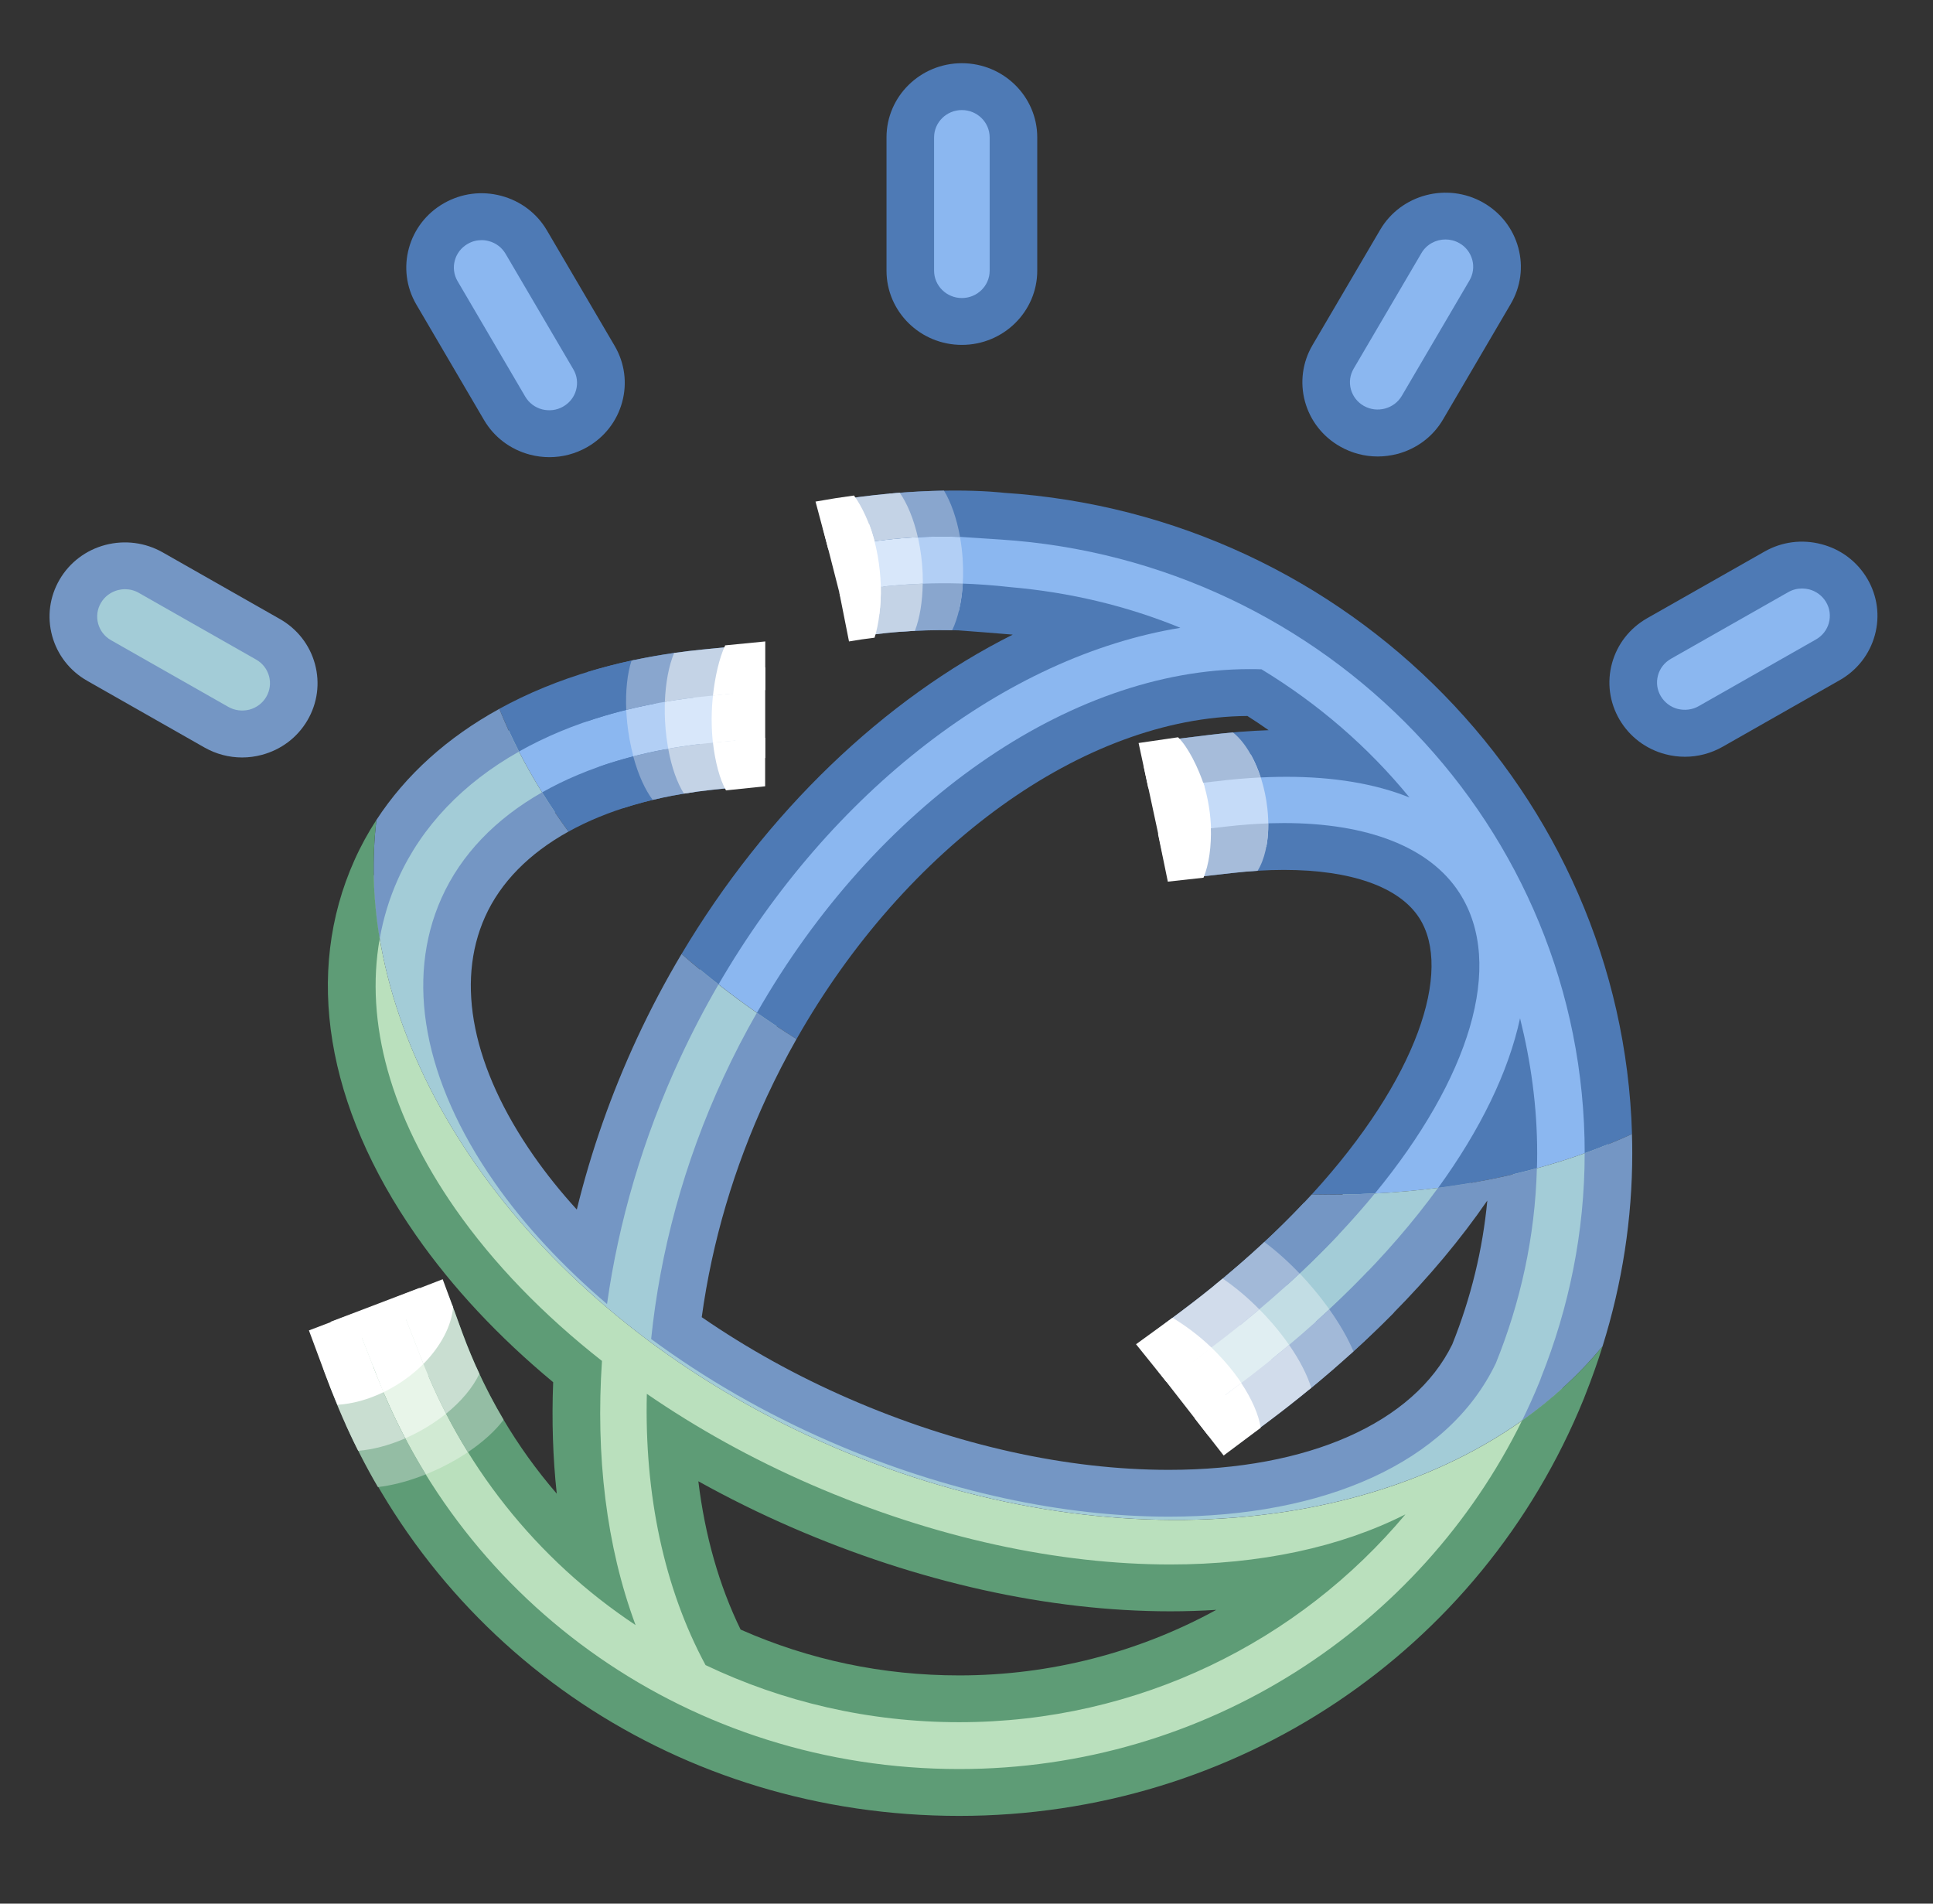 <svg xmlns="http://www.w3.org/2000/svg" width="65" height="64" viewBox="0 0 65 64" fill="none"><rect x="0" y="0" width="65" height="64" fill="#333333" stroke="none"/><path d="M54.085 38.469C53.927 27.334 45.029 18.087 33.697 17.353L27.716 17.694L28.477 20.67L33.588 20.498C34.706 20.577 35.799 20.749 36.858 21.01C31.708 22.762 26.826 27.002 23.537 32.594C24.345 33.261 25.205 33.899 26.116 34.5C29.935 27.8 36.231 23.282 42.018 23.282L42.185 23.285C43.199 23.915 44.14 24.631 45.002 25.425C44.45 25.361 43.871 25.329 43.265 25.329C42.481 25.329 41.644 25.383 40.778 25.49L39.082 25.696L39.85 28.73L41.351 28.567C41.983 28.496 42.594 28.46 43.17 28.46C45.716 28.46 47.572 29.163 48.396 30.437C49.804 32.618 48.415 36.395 45.151 40.161C46.639 40.14 48.081 40.008 49.458 39.77C49.993 38.98 50.453 38.189 50.833 37.406C50.871 37.866 50.89 38.323 50.89 38.775C50.89 39.011 50.884 39.247 50.874 39.484C51.999 39.217 53.074 38.879 54.085 38.469Z" fill="#8BB7F0"></path><path d="M33.974 19.739C33.407 19.675 32.836 19.634 32.268 19.616C30.945 19.577 29.571 19.692 28.284 19.914L28.615 21.445C29.796 21.242 31.007 21.155 32.223 21.192C32.228 21.192 33.967 21.324 34.055 21.336C29.729 23.504 25.756 27.306 22.919 32.072C23.319 32.421 23.734 32.763 24.161 33.097C27.94 26.589 33.822 22.067 39.692 21.107C37.905 20.374 35.98 19.913 33.974 19.739Z" fill="#4E7AB5"></path><path d="M29.669 19.566C29.735 19.957 29.832 20.313 29.951 20.621L32.24 20.544C32.408 19.856 32.439 18.983 32.292 18.116C32.252 17.876 32.199 17.652 32.138 17.441L29.636 17.585C29.549 18.185 29.552 18.876 29.669 19.566Z" fill="#B2CFF5"></path><path d="M28.563 20.667L30.939 20.587C31.06 19.947 31.067 19.171 30.931 18.388C30.876 18.076 30.803 17.786 30.715 17.522L28.267 17.662C28.175 18.265 28.182 18.971 28.305 19.681C28.367 20.042 28.456 20.372 28.563 20.667Z" fill="#D8E7FA"></path><path d="M54.879 38.126C54.544 26.731 45.384 17.32 33.749 16.567C33.749 16.567 31.192 16.249 27.525 16.923L27.912 18.463C29.013 18.245 30.314 17.983 32.322 18.052L33.643 18.139C44.592 18.848 53.288 27.817 53.288 38.773C53.835 38.576 54.367 38.361 54.879 38.126Z" fill="#4E7AB5"></path><path d="M42.66 24.549C42.023 24.57 41.358 24.622 40.676 24.707L38.886 24.927L39.272 26.452L40.875 26.271C41.705 26.169 42.504 26.116 43.262 26.116C44.831 26.116 46.23 26.342 47.396 26.811C46.004 25.107 44.318 23.655 42.42 22.502C42.286 22.497 42.153 22.496 42.017 22.496C35.948 22.496 29.443 27.066 25.451 34.051C25.883 34.354 26.329 34.648 26.785 34.933C30.444 28.476 36.444 24.108 41.945 24.071C42.187 24.223 42.425 24.384 42.66 24.549Z" fill="#4E7AB5"></path><path d="M27.605 48.464C18.497 44.391 12.713 36.667 12.569 29.43C11.099 32.917 11.833 37.049 14.652 41.089C15.899 42.876 17.502 44.565 19.419 46.113C19.299 48.401 19.467 50.55 19.918 52.536C17.628 50.545 15.883 48.014 14.808 45.113L14.233 43.61L11.24 44.75L11.805 46.225C14.973 54.753 23.001 60.263 32.257 60.263C41.221 60.263 49.172 54.953 52.502 46.771L52.539 46.675C46.992 51.695 36.977 52.655 27.605 48.464ZM32.257 57.113C29.478 57.113 26.808 56.531 24.315 55.383C23.273 53.359 22.678 50.951 22.566 48.337C23.956 49.2 25.424 49.968 26.944 50.628C31.097 52.432 35.39 53.385 39.358 53.385C41.065 53.385 42.694 53.202 44.192 52.846C40.867 55.588 36.669 57.113 32.257 57.113Z" fill="#BAE0BD"></path><path d="M49.072 30.013C48.069 28.46 45.955 27.671 43.173 27.671C42.566 27.671 41.926 27.709 41.261 27.785L39.658 27.967L40.048 29.506L41.443 29.349C42.045 29.281 42.627 29.246 43.173 29.246C45.435 29.246 47.05 29.818 47.722 30.857C48.858 32.617 47.67 36.269 44.111 40.155C44.829 40.169 45.536 40.159 46.234 40.123C49.392 36.279 50.637 32.437 49.072 30.013Z" fill="#4E7AB5"></path><path d="M42.144 47.182C45.237 44.87 47.734 42.319 49.458 39.769C48.08 40.006 46.638 40.139 45.15 40.159C43.803 41.712 42.139 43.264 40.219 44.702L39.099 45.856L40.851 48.105L42.144 47.182Z" fill="#A3CCD7"></path><path d="M18.66 27.309C20.069 26.515 21.837 25.983 23.872 25.77L25.387 25.485V22.439L23.707 22.622C21.171 22.87 18.934 23.54 17.107 24.561C17.534 25.49 18.054 26.41 18.66 27.309Z" fill="#8BB7F0"></path><path d="M40.703 45.327C42.898 43.686 44.77 41.904 46.232 40.124C45.535 40.161 44.827 40.17 44.109 40.156C42.917 41.457 41.459 42.783 39.735 44.073L38.455 45.031L39.432 46.286L40.703 45.327Z" fill="#7496C4"></path><path d="M23.786 24.987C21.628 25.214 19.742 25.779 18.228 26.641C18.503 27.085 18.799 27.524 19.116 27.959C20.415 27.238 22.058 26.754 23.956 26.554L25.386 26.405V24.842L23.786 24.987Z" fill="#4E7AB5"></path><path d="M25.386 23.231V21.662L23.627 21.836C21.015 22.092 18.701 22.779 16.791 23.83C16.986 24.311 17.206 24.792 17.45 25.267C19.195 24.282 21.344 23.644 23.786 23.403L25.386 23.231Z" fill="#4E7AB5"></path><path d="M32.255 57.9C38.291 57.9 43.691 55.175 47.26 50.912C45.077 52.017 42.368 52.597 39.355 52.597C35.626 52.597 31.445 51.723 27.264 49.907C25.282 49.045 23.432 48.017 21.751 46.861C21.668 50.227 22.323 53.38 23.725 55.98C26.308 57.212 29.202 57.9 32.255 57.9ZM26.618 51.348C30.872 53.196 35.277 54.172 39.355 54.172C39.877 54.172 40.392 54.155 40.9 54.123C38.287 55.553 35.324 56.327 32.255 56.327C29.687 56.327 27.218 55.808 24.904 54.786C24.183 53.309 23.704 51.622 23.483 49.8C24.498 50.364 25.544 50.882 26.618 51.348Z" fill="#5E9C76"></path><path d="M48.361 39.934C49.511 39.786 50.622 39.566 51.682 39.277C51.687 39.109 51.69 38.942 51.69 38.773C51.69 37.208 51.478 35.693 51.114 34.234C50.726 36.038 49.777 37.983 48.361 39.934Z" fill="#4E7AB5"></path><path d="M54.083 38.469C53.072 38.879 51.998 39.219 50.872 39.482C50.79 41.548 50.35 43.577 49.576 45.492C48.168 48.442 44.328 50.201 39.306 50.201C35.76 50.201 31.933 49.352 28.233 47.746C26.278 46.897 24.433 45.856 22.742 44.651C23.075 41.863 23.854 39.136 25.062 36.535C25.387 35.837 25.738 35.159 26.113 34.5C25.203 33.899 24.341 33.261 23.534 32.594C23.037 33.442 22.574 34.319 22.154 35.225C21.094 37.502 20.328 39.869 19.864 42.278C18.859 41.317 17.997 40.321 17.288 39.306C15.069 36.124 14.462 33.001 15.579 30.508C16.163 29.205 17.224 28.12 18.661 27.309C18.054 26.41 17.534 25.491 17.107 24.559C15.057 25.704 13.521 27.293 12.651 29.237C12.622 29.301 12.595 29.366 12.568 29.43C12.712 36.669 18.496 44.391 27.603 48.464C36.976 52.655 46.99 51.694 52.539 46.673L52.571 46.592C53.578 44.065 54.09 41.435 54.09 38.772C54.086 38.671 54.085 38.57 54.083 38.469Z" fill="#A3CCD7"></path><path d="M53.287 38.773C53.287 41.432 52.757 43.968 51.824 46.305C51.824 46.305 51.794 46.398 51.773 46.444C51.591 46.891 51.394 47.329 51.181 47.76C52.202 47.039 53.111 46.204 53.888 45.262C54.551 43.145 54.887 40.97 54.887 38.772C54.887 38.556 54.884 38.34 54.877 38.126C54.365 38.361 53.834 38.576 53.287 38.773Z" fill="#7496C4"></path><path d="M13.383 29.555C14.183 27.77 15.586 26.321 17.45 25.269C17.205 24.794 16.986 24.313 16.791 23.831C15.048 24.789 13.645 26.05 12.658 27.566C12.501 28.878 12.543 30.216 12.768 31.56C12.89 30.868 13.095 30.197 13.383 29.555Z" fill="#7496C4"></path><path d="M14.848 30.189C13.614 32.941 14.248 36.337 16.628 39.751C17.641 41.203 18.928 42.575 20.412 43.842C20.8 41.084 21.617 38.269 22.88 35.552C23.273 34.707 23.7 33.888 24.16 33.097C23.731 32.763 23.318 32.421 22.918 32.072C22.377 32.98 21.878 33.924 21.425 34.897C20.555 36.77 19.876 38.701 19.396 40.665C18.856 40.073 18.372 39.469 17.947 38.86C15.891 35.911 15.31 33.059 16.31 30.826C16.832 29.66 17.798 28.689 19.115 27.958C18.798 27.523 18.502 27.084 18.227 26.639C16.668 27.526 15.504 28.726 14.848 30.189Z" fill="#7496C4"></path><path d="M48.358 39.934C46.712 42.202 44.432 44.48 41.659 46.555L40.389 47.514L41.358 48.759L42.627 47.811C45.723 45.494 48.243 42.936 50.013 40.362C49.858 42.01 49.464 43.63 48.834 45.199C47.542 47.84 43.986 49.416 39.306 49.416C35.872 49.416 32.154 48.59 28.557 47.026C26.802 46.264 25.136 45.343 23.597 44.283C23.947 41.736 24.685 39.244 25.79 36.863C26.098 36.201 26.43 35.557 26.784 34.932C26.328 34.647 25.883 34.352 25.45 34.05C25.051 34.746 24.678 35.466 24.334 36.208C22.987 39.109 22.194 42.111 21.896 45.017C23.69 46.338 25.709 47.511 27.909 48.467C31.829 50.17 35.792 50.99 39.304 50.99C44.49 50.99 48.688 49.201 50.301 45.829C51.126 43.791 51.618 41.588 51.68 39.279C50.619 39.566 49.509 39.786 48.358 39.934Z" fill="#7496C4"></path><path d="M32.345 10.808C31.387 10.808 30.611 10.044 30.611 9.1V4.619C30.611 3.676 31.387 2.912 32.345 2.912C33.304 2.912 34.08 3.676 34.08 4.619V9.1C34.08 10.044 33.302 10.808 32.345 10.808Z" fill="#8BB7F0"></path><path d="M32.344 11.595C30.946 11.595 29.81 10.477 29.81 9.1V4.619C29.81 3.243 30.946 2.125 32.344 2.125C33.743 2.125 34.879 3.243 34.879 4.619V9.1C34.879 10.477 33.741 11.595 32.344 11.595ZM32.344 3.7C31.829 3.7 31.41 4.112 31.41 4.619V9.1C31.41 9.607 31.829 10.02 32.344 10.02C32.86 10.02 33.279 9.607 33.279 9.1V4.619C33.279 4.112 32.86 3.7 32.344 3.7Z" fill="#4E7AB5"></path><path d="M19.34 14.353C18.511 14.824 17.45 14.545 16.97 13.728L14.695 9.847C14.216 9.031 14.5 7.987 15.33 7.514C16.159 7.043 17.22 7.322 17.7 8.14L19.977 12.02C20.455 12.838 20.17 13.882 19.34 14.353Z" fill="#8BB7F0"></path><path d="M18.476 15.37C18.255 15.37 18.035 15.342 17.815 15.284C17.161 15.11 16.615 14.698 16.276 14.121L14.001 10.24C13.302 9.05 13.718 7.52 14.929 6.832C15.516 6.498 16.198 6.41 16.852 6.583C17.507 6.757 18.052 7.169 18.391 7.746L20.668 11.626C21.006 12.204 21.097 12.875 20.921 13.52C20.745 14.164 20.326 14.701 19.74 15.035C19.348 15.257 18.915 15.37 18.476 15.37ZM16.195 8.073C16.033 8.073 15.873 8.114 15.729 8.198C15.283 8.451 15.129 9.015 15.387 9.453L17.662 13.334C17.787 13.546 17.988 13.699 18.228 13.762C18.467 13.823 18.721 13.794 18.937 13.669C19.153 13.545 19.308 13.348 19.372 13.112C19.436 12.874 19.404 12.627 19.278 12.414L17.001 8.533C16.876 8.32 16.675 8.168 16.435 8.105C16.358 8.084 16.275 8.073 16.195 8.073Z" fill="#4E7AB5"></path><path d="M9.646 23.823C9.167 24.639 8.106 24.919 7.276 24.449L3.334 22.207C2.505 21.736 2.22 20.692 2.698 19.875C3.177 19.059 4.238 18.779 5.068 19.25L9.01 21.491C9.839 21.963 10.124 23.008 9.646 23.823Z" fill="#A3CCD7"></path><path d="M8.14 25.466C7.701 25.466 7.268 25.353 6.876 25.131L2.933 22.889C2.348 22.557 1.929 22.018 1.753 21.376C1.578 20.732 1.668 20.061 2.005 19.483C2.343 18.906 2.89 18.493 3.545 18.32C4.199 18.15 4.881 18.238 5.468 18.569L9.41 20.81C9.996 21.143 10.415 21.681 10.591 22.324C10.765 22.968 10.676 23.639 10.338 24.217C10.001 24.793 9.455 25.206 8.801 25.379C8.581 25.438 8.361 25.466 8.14 25.466ZM4.204 19.809C4.122 19.809 4.041 19.82 3.961 19.84C3.721 19.905 3.519 20.056 3.394 20.268C3.269 20.481 3.236 20.728 3.3 20.966C3.365 21.204 3.519 21.401 3.735 21.524L7.677 23.765C7.893 23.888 8.145 23.918 8.386 23.858C8.626 23.793 8.828 23.642 8.953 23.43C9.077 23.217 9.111 22.97 9.047 22.732C8.981 22.494 8.828 22.297 8.612 22.174L4.669 19.933C4.525 19.849 4.365 19.809 4.204 19.809Z" fill="#7496C4"></path><path d="M45.46 14.329C46.288 14.8 47.349 14.521 47.829 13.704L50.106 9.823C50.584 9.007 50.301 7.963 49.471 7.491C48.642 7.02 47.581 7.298 47.101 8.116L44.825 11.997C44.344 12.814 44.629 13.858 45.46 14.329Z" fill="#8BB7F0"></path><path d="M46.326 15.347C45.886 15.347 45.453 15.233 45.062 15.011C44.477 14.679 44.057 14.14 43.881 13.498C43.707 12.853 43.797 12.182 44.134 11.604L46.411 7.724C47.11 6.533 48.662 6.125 49.873 6.81C50.459 7.144 50.878 7.681 51.054 8.325C51.23 8.969 51.139 9.64 50.801 10.218L48.526 14.099C48.189 14.677 47.641 15.088 46.987 15.262C46.766 15.318 46.545 15.347 46.326 15.347ZM48.606 8.051C48.283 8.051 47.969 8.215 47.797 8.511L45.52 12.392C45.395 12.604 45.361 12.852 45.425 13.088C45.491 13.326 45.645 13.523 45.861 13.646C46.305 13.898 46.878 13.748 47.137 13.31L49.413 9.429C49.537 9.217 49.571 8.969 49.507 8.732C49.441 8.494 49.288 8.295 49.072 8.174C48.926 8.091 48.765 8.051 48.606 8.051Z" fill="#4E7AB5"></path><path d="M55.152 23.8C55.63 24.616 56.691 24.896 57.521 24.425L61.464 22.184C62.292 21.713 62.577 20.669 62.099 19.851C61.62 19.035 60.56 18.755 59.729 19.226L55.787 21.467C54.958 21.94 54.673 22.984 55.152 23.8Z" fill="#8BB7F0"></path><path d="M56.659 25.442C56.438 25.442 56.218 25.414 55.998 25.356C55.344 25.183 54.798 24.77 54.459 24.193C54.122 23.615 54.03 22.945 54.206 22.3C54.382 21.656 54.802 21.119 55.387 20.785L59.33 18.546C59.915 18.212 60.597 18.123 61.253 18.297C61.907 18.468 62.453 18.883 62.792 19.459C63.13 20.037 63.221 20.708 63.045 21.352C62.869 21.996 62.45 22.533 61.864 22.867L57.922 25.108C57.531 25.329 57.098 25.442 56.659 25.442ZM60.597 19.785C60.434 19.785 60.275 19.826 60.13 19.909L56.187 22.149C55.971 22.272 55.816 22.47 55.752 22.707C55.688 22.945 55.72 23.192 55.846 23.404C55.973 23.617 56.173 23.77 56.413 23.833C56.651 23.893 56.906 23.864 57.122 23.74L61.064 21.499C61.28 21.376 61.435 21.177 61.499 20.941C61.563 20.703 61.531 20.456 61.405 20.243C61.28 20.031 61.078 19.88 60.838 19.815C60.758 19.796 60.677 19.785 60.597 19.785Z" fill="#4E7AB5"></path><path d="M23.36 23.634C23.283 23.288 23.185 22.971 23.073 22.692C22.382 22.781 21.715 22.902 21.075 23.053C21.019 23.677 21.065 24.415 21.229 25.146C21.315 25.532 21.425 25.88 21.552 26.179C22.168 26.022 22.82 25.899 23.504 25.812C23.573 25.17 23.529 24.398 23.36 23.634Z" fill="#B2CFF5"></path><path d="M22.44 22.784C22.339 23.37 22.322 24.069 22.41 24.776C22.463 25.209 22.551 25.602 22.661 25.939C23.053 25.869 23.458 25.811 23.872 25.768L24.655 25.62C24.751 25.039 24.768 24.351 24.682 23.653C24.631 23.241 24.549 22.864 24.445 22.538L23.707 22.618C23.277 22.663 22.855 22.718 22.44 22.784Z" fill="#D8E7FA"></path><path d="M25.73 22.437L24.107 22.614C23.981 23.144 23.915 23.765 23.934 24.408C23.949 24.919 24.014 25.386 24.118 25.779C24.152 25.776 24.184 25.771 24.216 25.768L25.731 25.483V22.437H25.73Z" fill="white"></path><path d="M22.034 23.614C21.838 23.019 21.592 22.532 21.331 22.187C20.789 22.302 20.264 22.437 19.757 22.592C19.669 23.052 19.666 23.631 19.752 24.249C20.474 24.003 21.24 23.803 22.046 23.65C22.04 23.639 22.037 23.627 22.034 23.614Z" fill="#4E7AB5"></path><path d="M22.683 21.951C22.188 22.022 21.705 22.108 21.236 22.209C21.094 22.645 21.031 23.23 21.058 23.867C21.777 23.689 22.53 23.551 23.316 23.455C23.158 22.822 22.932 22.303 22.683 21.951Z" fill="#89A6CE"></path><path d="M22.669 21.952C22.491 22.376 22.381 22.954 22.357 23.596C22.821 23.516 23.298 23.452 23.786 23.404L24.631 23.313C24.522 22.68 24.851 22.102 24.631 21.738L23.627 21.837C23.302 21.869 22.984 21.907 22.669 21.952Z" fill="#C4D3E6"></path><path d="M23.974 23.389C24.027 23.382 24.08 23.376 24.133 23.371L25.733 23.2V21.565L24.385 21.697C24.187 22.121 24.041 22.755 23.974 23.389Z" fill="white"></path><path d="M20.946 27.173C21.361 27.038 21.796 26.921 22.25 26.822C22.383 26.402 22.421 25.825 22.364 25.194C21.575 25.34 20.831 25.537 20.138 25.779C20.369 26.395 20.655 26.876 20.946 27.173Z" fill="#4E7AB5"></path><path d="M21.947 26.891C22.389 26.786 22.851 26.699 23.33 26.63C23.477 26.211 23.547 25.642 23.53 25.016C22.746 25.108 21.998 25.247 21.294 25.428C21.462 26.052 21.694 26.556 21.947 26.891Z" fill="#89A6CE"></path><path d="M22.47 25.173C22.584 25.803 22.773 26.326 22.998 26.68C23.31 26.63 23.63 26.586 23.958 26.551L24.411 26.504C24.589 26.093 24.701 25.528 24.731 24.899L23.789 24.986C23.337 25.035 22.897 25.098 22.47 25.173Z" fill="#C4D3E6"></path><path d="M25.729 26.435V24.803L24.129 24.95C24.078 24.954 24.027 24.962 23.974 24.967C24.046 25.606 24.204 26.209 24.413 26.572L25.729 26.435Z" fill="white"></path><path d="M41.758 44.506C42.4 43.988 43.009 43.459 43.585 42.923C43.19 42.451 42.777 42.078 42.403 41.862C42.022 42.212 41.624 42.563 41.205 42.911C41.278 43.369 41.464 43.917 41.758 44.506Z" fill="#7496C4"></path><path d="M44.453 43.686C44.038 43.149 43.584 42.664 43.131 42.259C42.539 42.818 41.907 43.369 41.24 43.908C41.364 44.095 41.501 44.286 41.649 44.478C42.184 45.171 42.785 45.777 43.361 46.236C43.982 45.733 44.576 45.22 45.141 44.702C44.95 44.374 44.721 44.032 44.453 43.686Z" fill="#C2DDE4"></path><path d="M42.795 44.503C42.465 44.12 42.114 43.774 41.76 43.475C41.266 43.89 40.752 44.3 40.218 44.7L39.666 45.27C39.798 45.453 39.946 45.637 40.104 45.821C40.657 46.464 41.272 47.003 41.854 47.387L42.142 47.181C42.704 46.76 43.246 46.332 43.768 45.898C43.533 45.458 43.205 44.98 42.795 44.503Z" fill="#E0EEF2"></path><path d="M42.143 47.2C41.895 46.661 41.482 46.067 40.931 45.499C40.675 45.234 40.408 44.993 40.136 44.779C40.093 44.812 40.051 44.843 40.008 44.877L38.888 46.031L40.64 48.28L41.933 47.357C42.003 47.305 42.072 47.253 42.143 47.2Z" fill="white"></path><path d="M43.855 40.427C43.411 40.898 42.933 41.372 42.419 41.846C42.618 42.245 42.877 42.679 43.192 43.131C43.213 43.163 43.235 43.193 43.258 43.223C43.882 42.657 44.467 42.084 45.013 41.506C44.623 41.084 44.227 40.717 43.855 40.427Z" fill="#7496C4"></path><path d="M42.515 41.756C41.989 42.246 41.426 42.736 40.826 43.223C41.037 43.618 41.314 44.042 41.648 44.476C41.667 44.5 41.687 44.524 41.704 44.549C42.408 43.982 43.077 43.402 43.701 42.815C43.307 42.402 42.903 42.043 42.515 41.756Z" fill="#A2B9D8"></path><path d="M40.081 45.796L40.702 45.328C41.273 44.901 41.822 44.464 42.347 44.021C41.944 43.613 41.523 43.262 41.115 42.986C40.675 43.352 40.216 43.714 39.734 44.075L39.169 44.498C39.395 44.911 39.702 45.352 40.081 45.796Z" fill="#D1DCEB"></path><path d="M38.201 45.193L39.223 46.462L40.493 45.503C40.578 45.44 40.661 45.376 40.745 45.313C40.325 44.906 39.858 44.564 39.428 44.303L38.201 45.193Z" fill="white"></path><path d="M45.4 45.536C45.912 45.073 46.403 44.605 46.868 44.131C46.672 43.739 46.416 43.311 46.105 42.867C46.073 42.821 46.041 42.777 46.009 42.731C45.457 43.308 44.867 43.879 44.24 44.442C44.63 44.868 45.025 45.242 45.4 45.536Z" fill="#7496C4"></path><path d="M42.755 45.705C43.191 46.119 43.631 46.462 44.035 46.708C44.547 46.289 45.039 45.864 45.512 45.432C45.331 45.004 45.058 44.522 44.701 44.021C44.088 44.591 43.439 45.154 42.755 45.705Z" fill="#A2B9D8"></path><path d="M41.66 46.555L41.201 46.902C41.692 47.308 41.791 47.916 42.233 48.105L42.628 47.809C43.132 47.433 43.62 47.048 44.092 46.659C43.961 46.231 43.708 45.733 43.348 45.215C42.809 45.67 42.245 46.118 41.66 46.555Z" fill="#D1DCEB"></path><path d="M41.147 48.934L42.392 48.003C42.329 47.569 42.097 47.037 41.737 46.495C41.638 46.571 40.177 47.689 40.177 47.689L41.147 48.934Z" fill="white"></path><path d="M15.184 46.054C14.831 46.119 14.448 46.224 14.05 46.373C13.38 46.623 12.76 46.962 12.252 47.333C12.629 48.201 13.058 49.034 13.536 49.83C13.736 49.775 13.944 49.708 14.155 49.63C15.023 49.305 15.802 48.836 16.368 48.335C15.924 47.609 15.528 46.847 15.184 46.054Z" fill="#D1EAD3"></path><path d="M20.242 45.754C18.274 44.21 16.597 42.484 15.311 40.641C13.136 37.524 12.268 34.371 12.768 31.557C12.543 30.215 12.503 28.874 12.658 27.564C12.378 27.995 12.13 28.446 11.919 28.919C10.221 32.705 10.957 37.186 13.991 41.534C15.213 43.286 16.762 44.943 18.601 46.469C18.551 47.762 18.591 49.014 18.722 50.217C17.367 48.65 16.297 46.839 15.559 44.843L15.092 43.579L13.816 44.772L14.056 45.382C15.474 49.212 18.044 52.428 21.372 54.635C20.381 51.969 20.029 48.924 20.242 45.754Z" fill="#5E9C76"></path><path d="M14.806 45.113L14.467 44.226C13.966 44.256 13.4 44.393 12.816 44.645C12.328 44.856 11.88 45.125 11.498 45.424L11.803 46.224C12.112 47.054 12.467 47.856 12.864 48.626C13.107 48.56 13.358 48.472 13.611 48.362C14.422 48.011 15.118 47.502 15.602 46.954C15.306 46.358 15.04 45.744 14.806 45.113Z" fill="#E8F5E9"></path><path d="M14.683 44.801L14.108 43.298L11.115 44.438L11.68 45.911C11.828 46.309 11.987 46.702 12.155 47.087C12.415 47.014 12.681 46.911 12.945 46.78C13.759 46.377 14.412 45.777 14.809 45.135C14.766 45.023 14.724 44.913 14.683 44.801Z" fill="white"></path><path d="M16.022 45.98C15.562 45.971 15.005 46.059 14.4 46.251C14.782 47.148 15.227 48.006 15.733 48.822C16.24 48.481 16.657 48.103 16.933 47.733C16.598 47.169 16.294 46.585 16.022 45.98Z" fill="#94BDA4"></path><path d="M15.559 44.843L15.214 43.892C14.753 43.763 14.305 44.193 13.654 44.358L14.055 45.382C14.329 46.121 14.646 46.836 15.001 47.527C15.511 47.114 15.903 46.645 16.119 46.188C15.916 45.749 15.729 45.302 15.559 44.843Z" fill="#C9DED1"></path><path d="M53.888 45.262C53.11 46.204 52.201 47.037 51.181 47.76C47.776 54.684 40.579 59.475 32.254 59.475C23.254 59.475 15.533 53.974 12.553 45.954L11.31 47.118C14.752 55.599 22.889 61.05 32.254 61.05C41.545 61.05 49.79 55.547 53.257 47.029C53.28 46.974 53.302 46.913 53.32 46.866C53.531 46.335 53.72 45.801 53.888 45.262Z" fill="#5E9C76"></path><path d="M15.236 43.953L14.886 43.008L13.353 43.6L13.931 45.07C14.028 45.333 14.132 45.594 14.239 45.853C14.812 45.273 15.182 44.583 15.236 43.953Z" fill="white"></path><path d="M12.934 46.895C12.415 47.19 11.963 47.527 11.619 47.872C11.947 48.604 12.31 49.313 12.708 49.995C13.145 49.945 13.638 49.825 14.156 49.63C14.211 49.609 14.265 49.589 14.319 49.567C13.796 48.718 13.332 47.825 12.934 46.895Z" fill="#94BDA4"></path><path d="M12.553 45.954L12.168 44.974C11.656 45.272 11.211 45.629 10.869 46.007L11.051 46.496C11.342 47.282 11.675 48.042 12.045 48.776C12.525 48.737 13.061 48.601 13.611 48.364C13.616 48.362 13.621 48.359 13.627 48.357C13.221 47.584 12.862 46.782 12.553 45.954Z" fill="#C9DED1"></path><path d="M12.903 46.801C12.735 46.42 12.577 46.034 12.431 45.64L11.854 44.171L10.388 44.728L10.927 46.18C11.059 46.535 11.199 46.884 11.348 47.229C11.839 47.199 12.372 47.058 12.903 46.801Z" fill="white"></path><path d="M39.798 25.608C39.717 25.998 39.696 26.458 39.752 26.956C39.824 27.602 40.009 28.205 40.264 28.684L41.352 28.566C41.773 28.518 42.184 28.487 42.582 28.471C42.654 28.093 42.67 27.652 42.617 27.178C42.542 26.494 42.337 25.86 42.062 25.368C41.643 25.395 41.214 25.436 40.777 25.49L39.798 25.608Z" fill="#C5DBF8"></path><path d="M38.455 25.746L39.107 28.78L40.383 28.618C40.485 28.603 40.587 28.592 40.69 28.581C40.744 28.148 40.736 27.649 40.653 27.123C40.555 26.51 40.37 25.953 40.136 25.509C40.056 25.52 39.976 25.529 39.895 25.542L38.455 25.746Z" fill="white"></path><path d="M39.955 27.934C40.151 28.567 40.049 29.144 40.398 29.468L41.441 29.35C41.729 29.317 42.012 29.293 42.289 29.276C42.521 28.903 42.654 28.34 42.647 27.682C42.199 27.698 41.737 27.731 41.259 27.786L39.955 27.934Z" fill="#A6BCDA"></path><path d="M38.939 28.03L39.27 29.641C39.27 29.641 40.464 29.508 40.47 29.508C40.649 29.081 40.742 28.455 40.715 27.788C40.577 27.802 40.44 27.819 40.301 27.838L38.939 28.03Z" fill="white"></path><path d="M40.874 26.269C41.394 26.205 41.901 26.161 42.392 26.137C42.175 25.471 41.839 24.926 41.461 24.625C41.202 24.649 40.94 24.674 40.674 24.707L39.586 24.841C39.327 25.201 39.72 25.713 39.719 26.4L40.874 26.269Z" fill="#A6BCDA"></path><path d="M40.503 26.446C40.298 25.808 39.944 25.102 39.613 24.787L38.287 24.98L38.615 26.504L39.954 26.81C40.112 26.786 40.347 26.465 40.503 26.446Z" fill="white"></path><path d="M29.9 16.596C29.721 17.018 29.609 17.569 29.584 18.174C30.331 18.076 31.204 18.016 32.283 18.051C32.169 17.421 31.979 16.887 31.744 16.495C31.214 16.504 30.595 16.533 29.9 16.596Z" fill="#89A6CE"></path><path d="M28.205 18.405C28.942 18.26 29.782 18.112 30.864 18.06C30.723 17.445 30.509 16.931 30.256 16.566C29.72 16.607 29.134 16.67 28.509 16.761C28.323 17.194 28.216 17.77 28.205 18.405Z" fill="#C4D3E6"></path><path d="M27.854 18.476C28.323 18.383 28.828 18.282 29.409 18.202C29.252 17.594 28.979 17.013 28.716 16.659C28.303 16.714 27.871 16.782 27.423 16.863L27.854 18.476Z" fill="white"></path><path d="M30.258 21.242C30.841 21.196 31.429 21.177 32.019 21.188C32.214 20.78 32.341 20.231 32.377 19.621C32.341 19.62 32.306 19.618 32.269 19.616C31.422 19.591 30.553 19.629 29.701 19.719C29.821 20.341 30.019 20.862 30.258 21.242Z" fill="#89A6CE"></path><path d="M28.908 21.398C29.521 21.303 30.142 21.239 30.766 21.207C30.929 20.777 31.02 20.226 31.028 19.623C30.124 19.657 29.216 19.757 28.345 19.903C28.473 20.508 28.673 21.02 28.908 21.398Z" fill="#C4D3E6"></path><path d="M28.549 21.565C28.834 21.516 29.12 21.473 29.408 21.439C29.552 20.999 29.631 20.338 29.618 19.735C29.147 19.785 28.68 19.85 28.224 19.927L28.549 21.565Z" fill="white"></path><path d="M28.419 20.683L29.568 20.643C29.65 20.058 29.637 19.372 29.512 18.675C29.442 18.287 29.344 17.931 29.226 17.616L27.658 17.706L28.419 20.683Z" fill="white"></path></svg>
